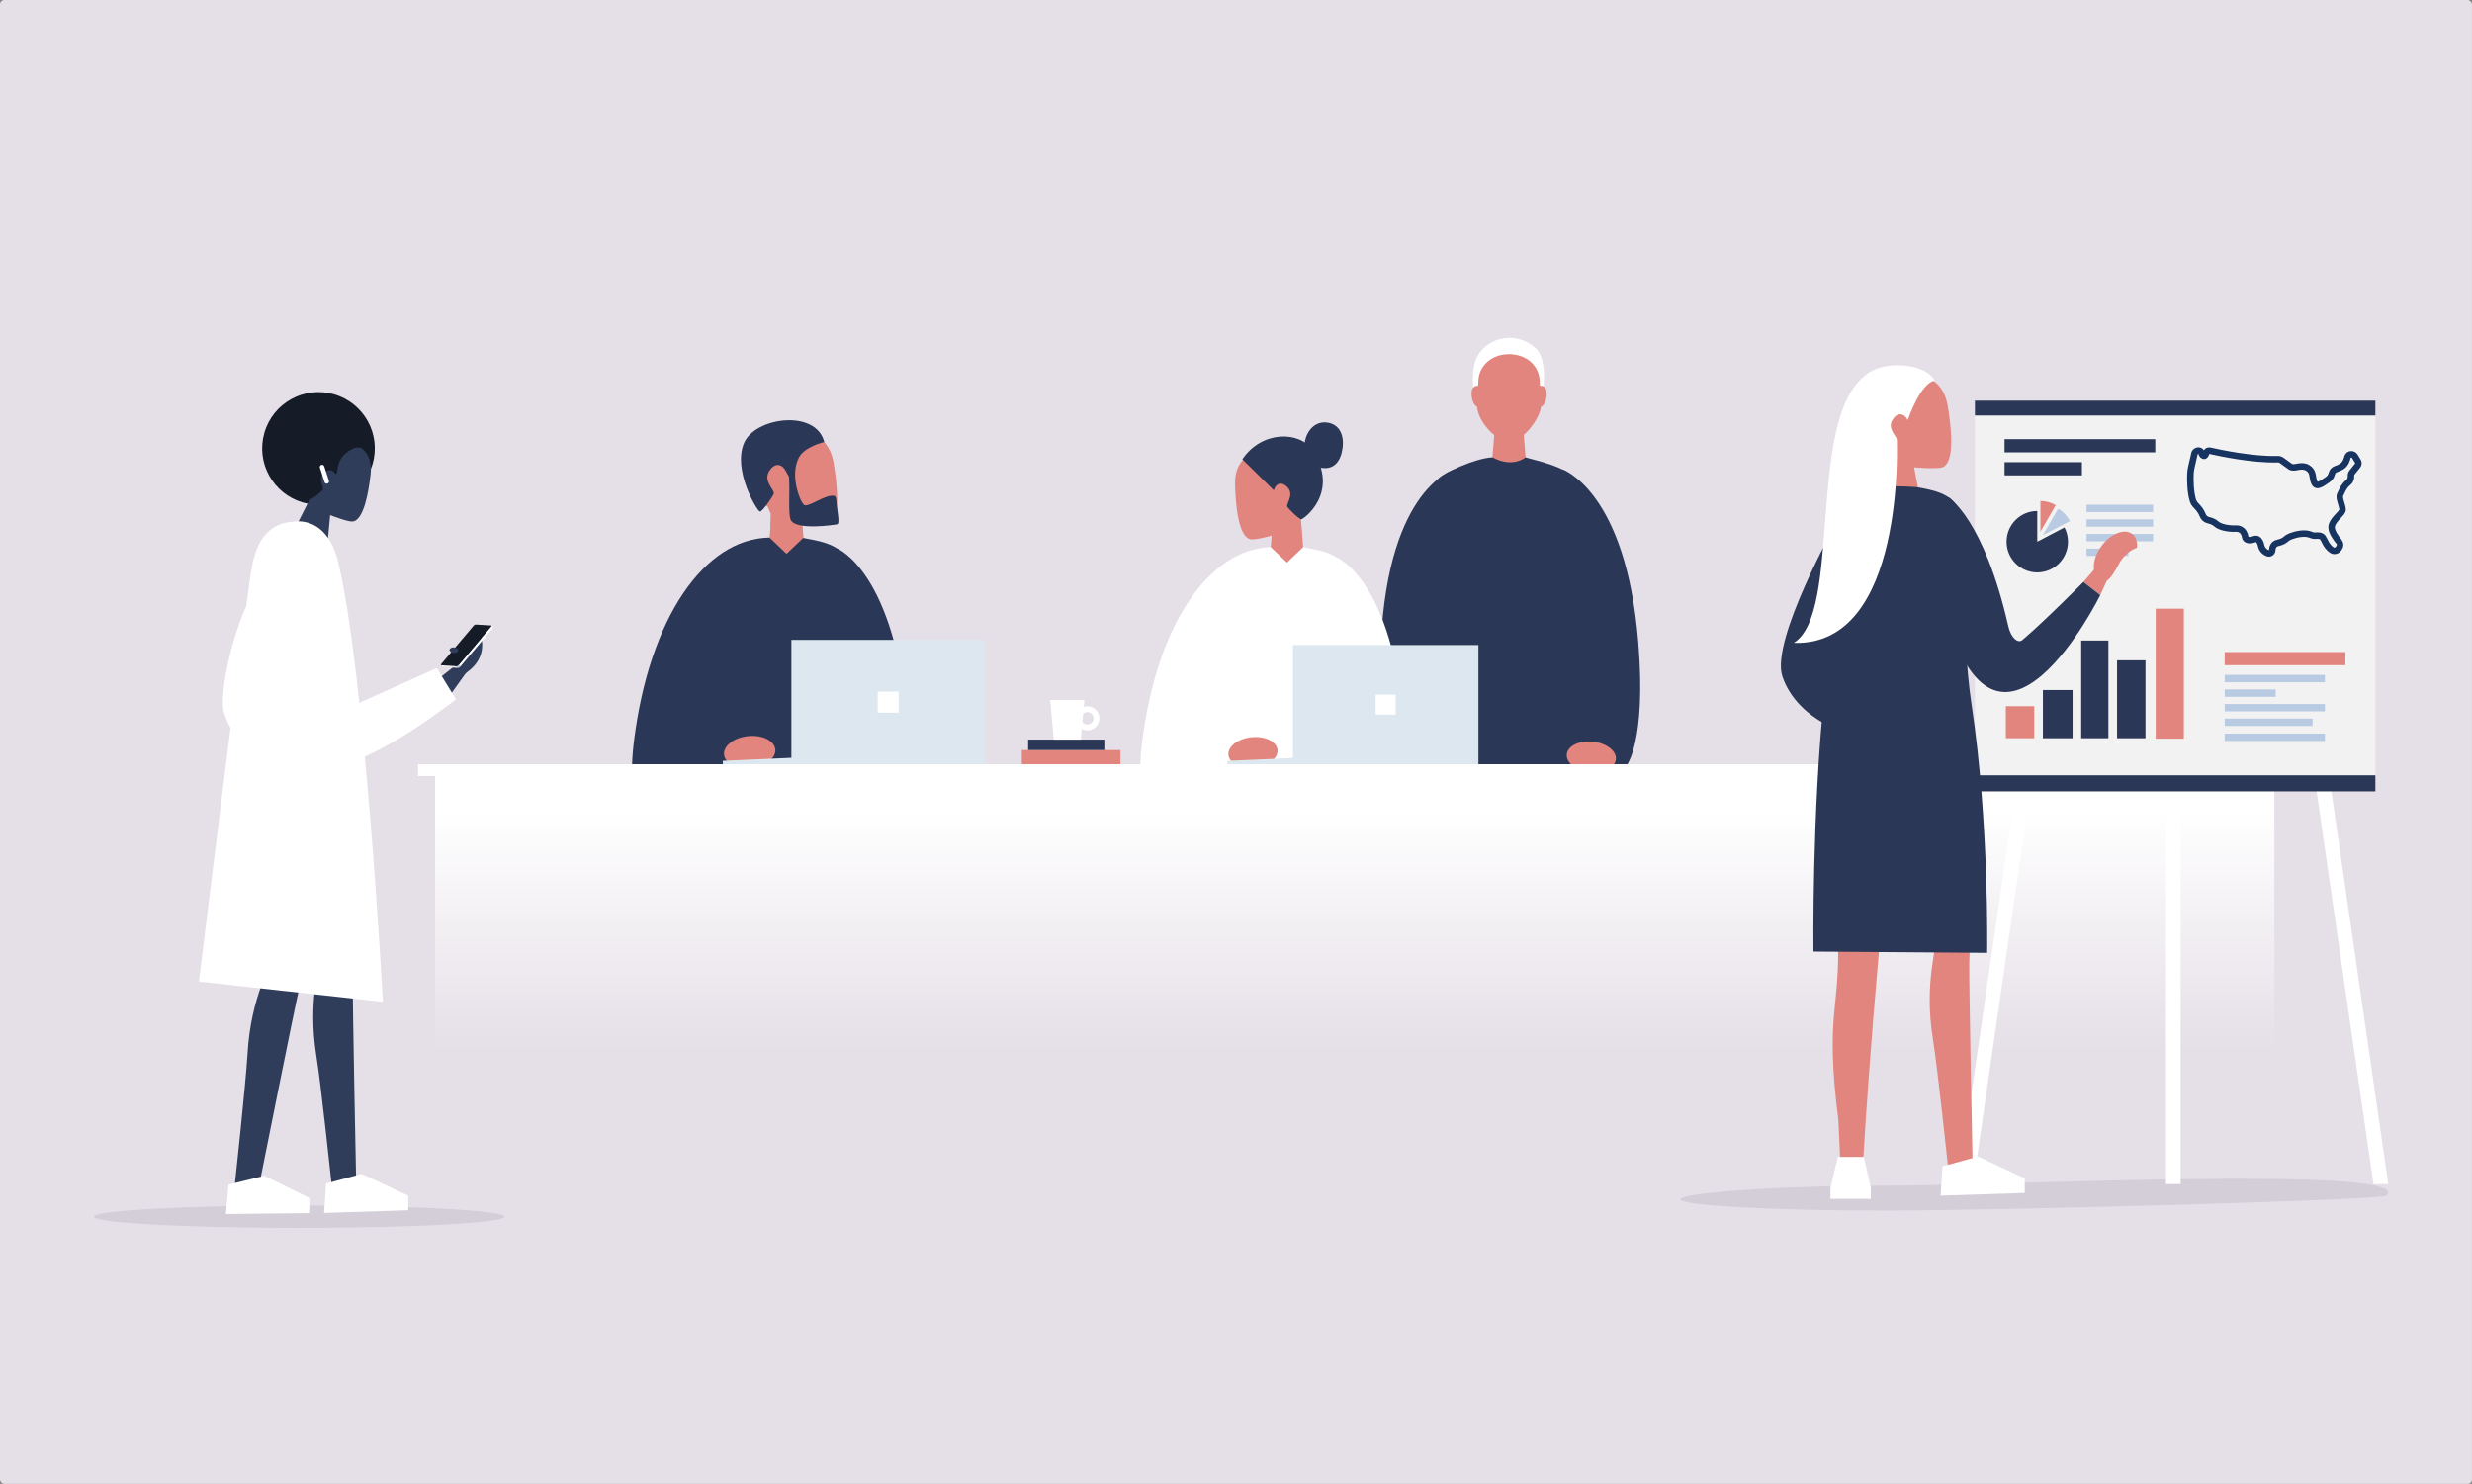 <svg width="1141" height="685" viewBox="0 0 1141 685" fill="none" xmlns="http://www.w3.org/2000/svg">
<rect x="0" y="0" width="1141" height="685" fill="#808080" stroke="none"/>
<g clip-path="url(#clip0_32_9685)">
<path d="M1140.98 0H0V685H1140.98V0Z" fill="#E5DFE7"/>
<path opacity="0.1" d="M138.069 566.837C190.378 566.837 232.782 564.525 232.782 561.671C232.782 558.818 190.378 556.505 138.069 556.505C85.761 556.505 43.357 558.818 43.357 561.671C43.357 564.525 85.761 566.837 138.069 566.837Z" fill="#2A3756"/>
<path opacity="0.1" d="M1101.61 551.95C1099.68 554.045 922.644 558.846 870.336 558.846C818.028 558.846 775.624 556.534 775.624 553.68C775.624 550.826 818.028 547.372 870.336 547.372C922.644 547.372 1114.76 537.708 1101.61 551.945V551.95Z" fill="#2A3756"/>
<path d="M671.361 216.705C671.361 216.705 640.903 224.589 637.378 296.445C635.096 343.025 633.875 343.019 633.875 343.019L647.179 343.208C647.179 343.208 673.181 296.217 675.538 267.361C676.65 253.724 671.356 216.7 671.356 216.7L671.361 216.705Z" fill="#2A3756"/>
<path d="M721.142 216.705C721.142 216.705 750.443 226.295 756.176 296.445C759.97 342.922 750.614 353.62 750.614 353.62L732.86 356.006C732.86 356.006 720.361 296.217 718.005 267.361C716.892 253.724 721.137 216.7 721.137 216.7L721.142 216.705Z" fill="#2A3756"/>
<path d="M688.858 211.117C680.358 211.648 666.638 218.281 664.145 220.764C659.94 249.728 656.985 355.498 656.985 355.498L738.217 356.103C738.217 356.103 740.219 264.792 728.256 222.317C724.052 215.307 707.074 212.207 704.159 211.123C698.705 208.828 696.086 210.672 688.858 211.123V211.117Z" fill="#2A3756"/>
<path d="M704.159 211.117C704.159 211.117 698.209 216.237 688.858 211.117L690.205 194.631H702.812L704.159 211.117Z" fill="#E2857E"/>
<path d="M680.347 181.793C680.347 181.793 678.436 171.181 681.824 164.628C686.092 156.38 698.888 152.093 708.666 160.61C714.953 166.078 711.912 182.843 711.912 182.843L690.496 173.733L680.341 181.793H680.347Z" fill="white"/>
<path d="M710.685 176.507C710.685 168.647 704.341 163.504 696.514 163.504C688.687 163.504 682.338 168.647 682.338 176.507C682.338 176.507 681.722 186.537 681.722 187.022C681.722 194.488 690.861 203.964 696.514 203.964C703.041 203.964 711.307 192.679 711.307 187.022C711.307 186.537 710.691 176.507 710.691 176.507H710.685Z" fill="#E2857E"/>
<path d="M683.034 178.454C683.034 178.454 681.225 177.284 679.822 179.15C678.418 181.017 679.354 188.027 682.857 188.027C686.36 188.027 683.034 178.454 683.034 178.454Z" fill="#E2857E"/>
<path d="M710.098 178.454C710.098 178.454 711.906 177.284 713.31 179.15C714.707 181.017 713.777 188.027 710.275 188.027C706.772 188.027 710.098 178.454 710.098 178.454Z" fill="#E2857E"/>
<path d="M735.239 342.363C741.497 343.019 746.238 346.707 745.833 350.594C745.713 351.724 745.171 352.752 744.31 353.62C743.448 354.487 727.64 352.569 725.986 353.563C724.063 352.073 722.974 350.172 723.173 348.225C723.584 344.332 728.987 341.706 735.245 342.363H735.239Z" fill="#E2857E"/>
<path d="M586.536 252.565C558.781 253.307 534.034 287.049 527.125 342.916C526.475 348.185 526.298 353.02 526.15 357.416L562.712 357.587C568.754 339.429 572.445 320.506 573.489 307.679C574.578 294.316 586.536 252.565 586.536 252.565Z" fill="white"/>
<path d="M617.091 257.394C617.091 257.394 642.757 267.435 648.377 336.164C648.998 343.813 649.626 350.674 650.242 356.805L627.394 356.925C621.575 339.263 616.115 320.066 615.1 307.673C614.01 294.31 617.091 257.394 617.091 257.394Z" fill="white"/>
<path d="M586.536 252.565C578.207 253.084 568.828 272.653 566.266 281.352C564.543 293.214 569.883 315.985 562.712 354.79L628.067 354.544C622.539 317.948 626.801 279.725 621.666 263.222C618.962 254.534 605.949 253.678 601.528 252.559C596.188 250.31 593.615 252.12 586.536 252.559V252.565Z" fill="white"/>
<path d="M577.596 340.319C571.338 340.976 566.597 344.657 567.002 348.55C567.122 349.681 567.664 350.708 568.531 351.576C569.398 352.444 585.201 350.526 586.855 351.519C588.778 350.029 589.867 348.128 589.668 346.182C589.257 342.288 583.854 339.663 577.596 340.319Z" fill="#E2857E"/>
<path d="M601.522 252.565L594.032 259.695L586.536 252.565L587.853 236.41H600.205L601.522 252.565Z" fill="#E2857E"/>
<path d="M587.505 207.549C579.69 207.138 569.706 210.666 570.049 223.567C570.288 232.609 571.498 248.13 577.396 248.975C580.009 249.351 589.188 246.646 589.188 246.646L600.661 239.71C600.661 239.71 613.257 208.902 587.505 207.544V207.549Z" fill="#E2857E"/>
<path d="M573.432 212.03L587.95 226.352C589.211 222.22 592.417 222.614 594.597 225.325C597.278 228.664 593.507 232.712 594.169 233.882C594.836 235.052 599.663 239.767 600.661 239.71C601.665 239.659 618.608 227.511 605.841 207.88C599.954 198.833 582.331 198.73 573.432 212.03Z" fill="#2A3756"/>
<path d="M602.144 204.682C601.259 210.801 604.528 215.174 610.09 215.984C615.653 216.789 618.768 213.164 619.657 207.045C620.547 200.926 618.277 195.902 612.715 195.097C607.152 194.292 603.033 198.568 602.144 204.682Z" fill="#2A3756"/>
<path d="M682.389 297.752H596.787V352.809H682.389V297.752Z" fill="#DDE7F0"/>
<path d="M601.939 352.809H566.472V351.245L601.939 349.687V352.809Z" fill="#DDE7F0"/>
<path d="M644.218 320.648H634.947V329.924H644.218V320.648Z" fill="white"/>
<path d="M517.159 346.25H471.645V352.809H517.159V346.25Z" fill="#E2857E"/>
<path d="M510.176 341.41H474.549V346.25H510.176V341.41Z" fill="#2A3756"/>
<path d="M354.581 248.204C325.612 248.975 299.774 284.206 292.558 342.523C291.879 348.026 291.69 353.072 291.542 357.656L329.708 357.833C336.017 338.875 339.862 319.124 340.958 305.733C342.099 291.787 354.575 248.198 354.575 248.198L354.581 248.204Z" fill="#2A3756"/>
<path d="M386.477 253.25C386.477 253.25 413.273 263.731 419.132 335.479C419.782 343.465 420.438 350.629 421.077 357.028L397.225 357.153C391.149 338.715 385.45 318.673 384.395 305.738C383.254 291.793 386.477 253.25 386.477 253.25Z" fill="#2A3756"/>
<path d="M354.581 248.204C345.887 248.746 336.092 269.171 333.422 278.258C331.625 290.645 337.198 314.409 329.714 354.921L397.932 354.67C392.159 316.47 396.609 276.569 391.252 259.341C388.434 250.276 374.845 249.38 370.23 248.21C364.656 245.864 361.969 247.753 354.581 248.21V248.204Z" fill="#2A3756"/>
<path d="M345.248 339.811C338.716 340.496 333.764 344.344 334.192 348.402C334.312 349.584 334.882 350.657 335.783 351.559C336.685 352.467 353.183 350.463 354.912 351.502C356.92 349.944 358.055 347.963 357.844 345.931C357.416 341.866 351.774 339.126 345.248 339.811Z" fill="#E2857E"/>
<path d="M370.868 248.204L363.041 255.648L355.22 248.204L356.595 231.342H369.488L370.868 248.204Z" fill="#E2857E"/>
<path d="M454.639 295.378H365.283V352.849H454.639V295.378Z" fill="#DDE7F0"/>
<path d="M370.657 352.849H333.638V351.216L370.657 349.59V352.849Z" fill="#DDE7F0"/>
<path d="M414.802 319.273H405.121V328.96H414.802V319.273Z" fill="white"/>
<path d="M501.91 326.026C501.333 326.026 500.78 326.111 500.261 326.277L500.552 323.126H484.721L486.398 341.41H498.875L499.325 336.512C500.101 336.923 500.98 337.157 501.915 337.157C504.979 337.157 507.472 334.662 507.472 331.597C507.472 328.532 504.979 326.037 501.915 326.037L501.91 326.026ZM501.91 334.445C500.968 334.445 500.135 333.989 499.616 333.287L499.964 329.508C500.478 329.028 501.156 328.737 501.91 328.737C503.484 328.737 504.762 330.016 504.762 331.591C504.762 333.167 503.484 334.445 501.91 334.445Z" fill="white"/>
<path d="M1057.64 352.809H192.939V358.277H1057.64V352.809Z" fill="white"/>
<path d="M200.8 522L1049.79 522L1049.79 356.663L200.8 356.663L200.8 522Z" fill="url(#paint0_linear_32_9685)"/>
<path d="M369.465 205.477C369.431 200.728 373.658 199.112 378.176 202.195C381.32 204.336 383.784 207.937 384.743 213.566C386.38 223.184 388.337 239.87 382.273 241.993C379.591 242.935 369.305 241.993 369.305 241.993L355.608 243.489L355.716 237.044C355.716 237.044 342.498 212.287 369.471 205.471L369.465 205.477Z" fill="#E2857E"/>
<path d="M903.918 546.647L930.765 361.098L937.468 362.068L910.758 546.647H903.918Z" fill="white"/>
<path d="M1095.52 546.647L1068.8 362.068L1075.5 361.098L1102.36 546.647H1095.52Z" fill="white"/>
<path d="M1006.52 361.583H999.748V546.619H1006.52V361.583Z" fill="white"/>
<path d="M1096.4 191.229H911.562V359.054H1096.4V191.229Z" fill="#F2F2F2"/>
<path d="M1096.4 184.95H911.562V191.8H1096.4V184.95Z" fill="#2A3756"/>
<path d="M1096.4 357.913H911.562V365.333H1096.4V357.913Z" fill="#2A3756"/>
<path d="M993.798 232.974H963.095V236.399H993.798V232.974Z" fill="#B9CAE3"/>
<path d="M993.798 239.727H963.095V243.152H993.798V239.727Z" fill="#B9CAE3"/>
<path d="M993.798 246.48H963.095V249.905H993.798V246.48Z" fill="#B9CAE3"/>
<path d="M982.394 253.233H963.095V256.658H982.394V253.233Z" fill="#B9CAE3"/>
<path d="M940.338 250.071V235.891C932.511 235.891 926.167 242.239 926.167 250.071C926.167 257.903 932.511 264.25 940.338 264.25C948.165 264.25 954.509 257.903 954.509 250.071C954.509 247.696 953.921 245.464 952.894 243.495L940.338 250.071Z" fill="#2A3756"/>
<path d="M948.901 233.191C946.807 231.97 944.377 231.268 941.781 231.268V245.447L948.901 233.186V233.191Z" fill="#E2857E"/>
<path d="M949.985 234.841L942.865 247.103L955.422 240.527C954.178 238.158 952.29 236.183 949.985 234.841Z" fill="#B9CAE3"/>
<path d="M994.808 202.737H925.237V208.822H994.808V202.737Z" fill="#2A3756"/>
<path d="M960.961 213.355H925.237V219.44H960.961V213.355Z" fill="#2A3756"/>
<path d="M1082.57 301H1026.84V307.062H1082.57V301Z" fill="#E2857E"/>
<path d="M1073.11 311.549H1026.84V314.957H1073.11V311.549Z" fill="#B9CAE3"/>
<path d="M1050.4 318.273H1026.84V321.681H1050.4V318.273Z" fill="#B9CAE3"/>
<path d="M1073.11 324.998H1026.84V328.406H1073.11V324.998Z" fill="#B9CAE3"/>
<path d="M1067.43 331.722H1026.84V335.13H1067.43V331.722Z" fill="#B9CAE3"/>
<path d="M1073.11 338.658H1026.84V342.066H1073.11V338.658Z" fill="#B9CAE3"/>
<path d="M1008 281H995V341H1008V281Z" fill="#E2857E"/>
<path d="M990.29 304.825H977.169V340.788H990.29V304.825Z" fill="#2A3756"/>
<path d="M973.175 295.692H960.624V340.788H973.175V295.692Z" fill="#2A3756"/>
<path d="M956.631 318.525H942.939V340.788H956.631V318.525Z" fill="#2A3756"/>
<path d="M938.946 326H925.825V340.788H938.946V326Z" fill="#E2857E"/>
<path d="M1088.19 214.936C1088.65 214.354 1088.7 213.546 1088.31 212.913L1086.95 210.694C1086.59 210.102 1085.95 209.707 1085.24 209.714C1084.35 209.723 1083.67 210.333 1083.5 211.112C1083.25 212.223 1082.57 214.328 1080.82 215.371M1088.19 214.936C1087.44 215.882 1086.27 217.355 1085.58 218.179C1085.2 218.628 1085.1 219.234 1085.14 219.832C1085.21 220.987 1084.7 222.112 1083.79 222.82C1082.12 224.109 1081.24 226.02 1080.54 227.537C1080.41 227.819 1080.28 228.088 1080.16 228.336C1079.94 228.786 1079.92 229.365 1080.01 230.026C1080.11 230.686 1080.31 231.405 1080.54 232.124C1080.57 232.238 1080.61 232.353 1080.64 232.467C1080.83 233.065 1081.01 233.655 1081.13 234.189C1081.26 234.819 1081.32 235.406 1081.14 235.85C1080.97 236.279 1080.55 236.784 1080.05 237.335C1079.86 237.548 1079.65 237.769 1079.44 237.998C1079.09 238.371 1078.72 238.765 1078.35 239.182C1077.18 240.529 1076.14 242.034 1076.19 243.568C1076.23 244.625 1076.75 245.863 1077.44 247.046C1078.13 248.226 1078.98 249.332 1079.63 250.123C1080.27 250.9 1080.29 252.008 1079.65 252.902L1079.3 253.38C1078.6 254.358 1077.23 254.597 1076.24 253.898C1074.95 252.981 1074.15 251.875 1073.56 250.836C1073.31 250.397 1073.1 249.969 1072.91 249.574C1072.87 249.502 1072.83 249.431 1072.8 249.362C1072.57 248.907 1072.37 248.508 1072.14 248.186C1071.8 247.703 1071.23 247.448 1070.59 247.332C1069.95 247.216 1069.27 247.242 1068.74 247.299C1068.12 247.365 1067.51 247.268 1066.94 247.011C1065.36 246.284 1063.51 246.213 1061.75 246.438C1059.99 246.663 1058.34 247.182 1057.18 247.622C1056.37 247.928 1055.62 248.383 1054.98 248.966C1054.4 249.498 1053.29 250.207 1051.3 250.643C1050.31 250.86 1049.7 251.388 1049.33 252.017C1048.95 252.652 1048.81 253.397 1048.78 254.046C1048.72 255.065 1047.7 255.732 1046.74 255.383C1045.04 254.765 1043.93 253.35 1043.61 251.644C1043.44 250.748 1043.04 250.027 1042.63 249.487C1042.14 248.849 1041.29 248.608 1040.54 248.909C1039.73 249.237 1038.74 249.442 1037.91 249.324C1037.49 249.265 1037.11 249.123 1036.81 248.865C1036.51 248.604 1036.31 248.235 1036.26 247.745C1036.17 247.022 1035.88 246.349 1035.53 245.767C1034.82 244.604 1033.51 243.943 1032.14 244.014C1030.36 244.108 1028.46 243.943 1026.82 243.565C1025.17 243.188 1023.75 242.595 1022.93 241.817C1021.98 240.92 1020.48 240.401 1019.26 240.11C1018.11 239.836 1017.15 239.011 1016.73 237.897M1088.19 214.936L1088.08 214.846M1080.82 215.371L1080.88 215.48M1080.82 215.371C1079.82 215.963 1078.95 216.316 1078.26 216.528C1077.28 216.83 1076.54 217.639 1076.29 218.634C1076.06 219.556 1075.55 220.645 1074.47 221.34C1074.13 221.56 1073.77 221.81 1073.41 222.062C1073.17 222.223 1072.94 222.385 1072.71 222.542C1072.1 222.948 1071.5 223.323 1070.94 223.574C1070.37 223.825 1069.85 223.943 1069.41 223.859C1068.98 223.777 1068.6 223.498 1068.29 222.891C1067.98 222.268 1067.81 221.644 1067.69 221.024C1067.64 220.746 1067.6 220.471 1067.55 220.197C1067.55 220.164 1067.54 220.132 1067.54 220.099C1067.49 219.793 1067.44 219.489 1067.37 219.19C1067.24 218.592 1067.06 218.009 1066.71 217.461C1066.36 216.913 1065.85 216.407 1065.09 215.957C1063.55 215.048 1061.98 215.246 1060.59 215.486C1060.48 215.505 1060.38 215.524 1060.27 215.543C1059.69 215.645 1059.16 215.74 1058.66 215.757C1058.07 215.776 1057.55 215.685 1057.11 215.377C1055.82 214.483 1054.12 213.252 1053.15 212.54C1052.62 212.156 1051.98 211.96 1051.33 211.981C1039.93 212.345 1024.38 209.051 1019.95 208.047C1019.22 207.884 1018.52 208.328 1018.33 209.038C1018.22 209.44 1018.07 209.846 1017.87 210.118C1017.77 210.254 1017.66 210.347 1017.55 210.396C1017.44 210.444 1017.31 210.454 1017.16 210.404C1016.52 210.191 1016.26 209.612 1016.15 209.107C1016.04 208.582 1015.64 208.169 1015.11 208.053C1015.1 208.051 1015.09 208.049 1015.08 208.046C1015.08 208.045 1015.07 208.044 1015.07 208.043C1014.08 207.827 1013.11 208.445 1012.89 209.427L1011.44 215.772M1011.44 215.772L1011.56 215.799M1011.44 215.772C1011.2 216.844 1011.06 217.936 1011.02 219.035C1010.95 221.718 1010.98 226.913 1012.12 230.837M1012.12 230.837L1012.24 230.801M1012.12 230.837C1012.4 231.801 1012.93 232.671 1013.64 233.372C1014.56 234.274 1015.97 235.881 1016.73 237.897M1016.73 237.897L1016.86 237.845" stroke="#173360" stroke-width="3"/>
<path d="M934.559 550.711L895.703 551.95L896.616 538.33L913.068 533.917L934.559 543.964V550.711Z" fill="white"/>
<path d="M908.95 444.885C909.166 431.385 911.985 390.621 911.985 390.621C911.985 390.621 874.429 312.137 866.705 330.878C866.705 330.878 892.776 422.257 893.592 430.049C894.414 437.841 887.864 452.825 892.177 479.671C894.334 493.097 899.063 537.702 899.063 537.702L910.444 534.614C910.444 534.614 908.796 454.395 908.95 444.879V444.885Z" fill="#E2857E"/>
<path d="M877.093 173.87C885.297 171.798 896.638 173.454 898.977 187.216C900.615 196.863 902.577 213.595 896.496 215.724C893.803 216.666 883.489 215.724 883.489 215.724L886.41 231.222L866.762 227.186L869.86 210.763C869.86 210.763 850.041 180.703 877.088 173.865L877.093 173.87Z" fill="#E2857E"/>
<path d="M847.81 240.949C847.81 240.949 817.067 295.64 822.686 312.24C829.943 333.658 855.774 339.617 855.774 339.617L847.81 240.943V240.949Z" fill="#2A3756"/>
<path d="M842.106 358.615C842.106 358.615 846.692 390.119 848.278 430.939C849.67 466.731 842.105 466.902 848.563 517.244L849.402 535.887L859.751 540.922C859.751 540.922 862.204 484.255 875.633 350.029C875.633 350.029 849.619 339.794 842.1 358.615H842.106Z" fill="#E2857E"/>
<path d="M863.533 553.44H844.872V548.377L848.284 534.072H860.276L863.533 548.377V553.44Z" fill="white"/>
<path d="M969.421 274.731L973.814 265.107L967.858 261.425L961.64 268.652L969.421 274.731Z" fill="#E2857E"/>
<path d="M899.28 229.498C899.28 229.498 915.727 239.556 926.943 288.99C928.203 294.539 931.45 297.142 933.429 295.475C943.059 287.369 961.64 268.652 961.64 268.652L969.421 274.731C969.421 274.731 921.557 371.664 897.272 280.148C893.809 267.093 899.28 229.498 899.28 229.498Z" fill="#2A3756"/>
<path d="M970.1 251.898C965.839 257.532 965.217 264.245 968.714 266.899C969.729 267.67 970.99 268.012 972.359 267.966C973.734 267.921 976.644 263.057 977.71 260.871C978.27 259.729 979.017 258.571 979.941 257.469C981.921 255.1 984.288 253.496 986.37 252.902C986.627 250.179 985.908 247.833 984.151 246.503C980.654 243.849 974.356 246.269 970.094 251.898H970.1Z" fill="#E2857E"/>
<path d="M868.496 224.629C860.104 225.148 850.862 226.621 848.278 235.383C846.544 247.337 849.322 280.981 842.105 320.078C836.292 375.003 837.034 439.274 837.034 439.274L917.21 439.867C917.21 439.867 918.237 379.661 910.011 325.227C904.437 288.362 909.052 251.989 903.878 235.366C901.436 227.523 890.648 226.016 885.229 224.971C884.601 224.851 875.616 224.178 868.485 224.623L868.496 224.629Z" fill="#2A3756"/>
<path d="M861.148 173.134C833.651 193.65 850.429 282.934 827.94 296.759C879.689 298.603 875.53 203.217 875.53 203.217C875.987 201.835 871.132 198.33 873.283 194.226C875.028 190.887 878.354 189.802 880.556 193.924C880.556 193.924 886.29 176.93 892.964 175.68C888.48 167.134 868.331 166.404 861.143 173.128L861.148 173.134Z" fill="white"/>
<path d="M188.438 558.703L149.582 559.942L150.495 546.322L166.948 541.909L188.438 551.956V558.703Z" fill="white"/>
<path d="M162.829 452.876C163.045 439.376 165.864 398.613 165.864 398.613C165.864 398.613 128.308 320.129 120.584 338.869C120.584 338.869 146.655 430.248 147.471 438.04C148.293 445.832 141.743 460.816 146.056 487.663C148.213 501.089 152.942 545.694 152.942 545.694L164.323 542.605C164.323 542.605 162.675 462.386 162.829 452.87V452.876Z" fill="#2F3D5B"/>
<path d="M143.147 560.033L104.274 560.427L105.483 546.83L122.027 542.777L143.295 553.286L143.147 560.033Z" fill="white"/>
<path d="M138.127 456.09C141.247 442.955 152.794 403.762 152.794 403.762C152.794 403.762 133.043 319.022 121.463 335.65C121.463 335.65 127.213 430.505 126.335 438.292C125.456 446.078 115.832 459.292 114.252 486.441C113.459 500.016 108.461 546.099 108.461 546.099L120.413 543.171C120.413 543.171 135.93 465.349 138.127 456.09Z" fill="#2F3D5B"/>
<path d="M171.97 214.21C167.987 228.002 153.58 235.956 139.789 231.973C125.997 227.99 118.044 213.582 122.027 199.79C126.01 185.998 140.417 178.044 154.211 182.027C168.003 186.01 175.956 200.418 171.973 214.213L171.97 214.21Z" fill="#151C28"/>
<path d="M156.867 203.38C163.801 203.612 172.35 207.497 171.065 218.868C170.165 226.835 167.911 240.461 162.635 240.757C160.297 240.885 152.393 237.797 152.393 237.797L151.173 250.67L136.62 243.022L142.791 230.79C142.791 230.79 134.011 202.612 156.872 203.38H156.867Z" fill="#2F3D5B"/>
<path d="M144.479 199.17C127.643 211.072 136.369 225.787 142.786 230.79C145.956 229.342 148.968 226.136 148.968 226.136C149.647 225.151 146.615 221.291 149.243 218.548C151.064 216.642 153.422 216.292 154.564 218.562C154.76 218.951 155.43 218.892 155.631 217.435C155.956 215.101 156.527 211.648 159.82 209.058C163.22 206.379 166.173 205.439 168.954 208.418C167.364 200.667 151.665 195.511 144.474 199.17H144.479Z" fill="#151C28"/>
<path d="M150.894 331.14L201.633 308.398L210.459 322.846C210.459 322.846 172.595 352.621 153.49 353.54C134.39 354.465 110.412 302.285 150.894 331.14Z" fill="white"/>
<path d="M222.182 294.413C222.182 294.413 224.481 302.034 218.001 308.262C213.728 312.366 210.755 312.68 210.755 312.68L209.46 304.62L222.182 294.413Z" fill="#2F3D5B"/>
<path d="M213.351 308.615L210.459 306.966L203.921 312.137L208.565 319.735L215.844 309.58L213.351 308.615Z" fill="#2F3D5B"/>
<path d="M226.86 288.973C226.86 288.973 226.866 288.933 226.866 288.916C226.866 288.893 226.866 288.87 226.86 288.853C226.86 288.836 226.843 288.819 226.832 288.802L227.465 289.635C227.465 289.635 227.482 289.669 227.488 289.687C227.488 289.704 227.493 289.727 227.493 289.749C227.493 289.766 227.493 289.784 227.488 289.806C227.488 289.829 227.476 289.846 227.471 289.864C227.465 289.886 227.453 289.909 227.442 289.932C227.431 289.955 227.419 289.978 227.402 290.001C227.385 290.029 227.362 290.058 227.339 290.092C227.328 290.103 227.322 290.12 227.311 290.132L226.678 289.298C226.678 289.298 226.7 289.276 226.712 289.258C226.735 289.224 226.757 289.196 226.775 289.167C226.792 289.144 226.803 289.116 226.815 289.093C226.826 289.07 226.832 289.047 226.843 289.03C226.849 289.013 226.854 288.99 226.86 288.967V288.973Z" fill="white"/>
<path d="M203.504 307.017L204.138 307.845C204.166 307.885 204.223 307.913 204.297 307.913L203.664 307.08C203.59 307.08 203.533 307.051 203.504 307.011V307.017Z" fill="#D9DADD"/>
<path d="M203.664 307.085L204.297 307.919L211.434 308.347L210.801 307.519L203.664 307.085Z" fill="#EAEAEA"/>
<path d="M211.714 307.006L212.353 307.839L227.317 290.126L226.683 289.298L211.714 307.006Z" fill="white"/>
<path d="M219.541 288.305C219.284 288.288 218.873 288.522 218.622 288.819L203.658 306.526C203.402 306.829 203.407 307.08 203.658 307.091L210.795 307.519C211.046 307.536 211.457 307.308 211.708 307.006L226.672 289.298C226.923 289.001 226.923 288.745 226.672 288.733L219.535 288.305H219.541Z" fill="#151C28"/>
<path d="M210.847 307.519C210.847 307.519 210.904 307.519 210.932 307.508C210.955 307.508 210.984 307.497 211.012 307.485C211.041 307.479 211.063 307.468 211.092 307.462C211.115 307.451 211.143 307.44 211.172 307.422C211.2 307.411 211.235 307.394 211.263 307.377C211.297 307.354 211.337 307.337 211.371 307.308C211.497 307.223 211.622 307.114 211.719 307L212.353 307.833C212.256 307.948 212.13 308.056 212.005 308.142C211.965 308.164 211.931 308.187 211.896 308.21C211.868 308.227 211.839 308.244 211.811 308.256C211.782 308.267 211.759 308.279 211.731 308.29C211.708 308.302 211.679 308.307 211.651 308.319C211.622 308.324 211.6 308.336 211.571 308.336C211.543 308.341 211.514 308.347 211.486 308.347C211.468 308.347 211.457 308.347 211.44 308.347L210.807 307.519C210.807 307.519 210.835 307.519 210.852 307.519H210.847Z" fill="#CCCDCE"/>
<path d="M207.504 299.927C207.429 300.635 208.274 301.303 209.392 301.417C210.504 301.531 211.468 301.052 211.543 300.344C211.617 299.636 210.772 298.968 209.654 298.848C208.536 298.734 207.572 299.214 207.504 299.921V299.927Z" fill="#2F3D5B"/>
<path d="M136.603 240.697C128.548 241.2 118.924 243.985 115.923 263.497C111.702 290.914 91.831 453.105 91.831 453.105L176.749 462.495C176.749 462.495 168.516 310.853 156.091 259.438C152.366 244.02 143.461 240.275 136.609 240.697H136.603Z" fill="white"/>
<path d="M135.314 259.455C145.942 262.515 140.859 279.88 119.66 324.975L156.451 370.973L143.791 382.264C143.791 382.264 108.615 347.323 103.361 328.88C99.767 316.282 115.712 253.815 135.32 259.455H135.314Z" fill="white"/>
<path d="M151.795 221.917C151.972 222.465 151.67 223.059 151.122 223.236C150.575 223.413 149.981 223.11 149.804 222.562L147.659 215.923C147.483 215.375 147.785 214.782 148.333 214.605C148.88 214.428 149.474 214.73 149.65 215.278L151.795 221.917Z" fill="white"/>
<circle cx="363.488" cy="215.5" r="20.5" fill="#E2857E"/>
</g>
<g clip-path="url(#clip1_32_9685)">
<path d="M386.102 231.639C385.995 229.736 385.551 228.951 384.986 228.87C380.856 228.276 374.261 233.612 371.481 233.268C369.853 233.068 364.137 219.944 368.767 211.151C371.399 206.153 380.439 204.043 380.439 204.043C376.636 188.839 348.758 192.515 343.504 204.324C337.91 216.908 349.639 236.322 350.824 236.169C352.006 236.014 356.636 229.403 357.162 227.876C357.687 226.351 352.394 222.401 354.812 217.882C356.779 214.206 360.448 213.05 362.812 217.648C363.314 218.624 363.751 219.371 364.137 219.944C364.77 226.416 363.602 237.182 365.029 240.068C367.449 244.94 384.873 242.333 386.356 242.061C387.837 241.786 386.331 235.74 386.106 231.641L386.102 231.639Z" fill="#2A3756"/>
</g>
<defs>
<linearGradient id="paint0_linear_32_9685" x1="625.295" y1="485" x2="625.295" y2="374.004" gradientUnits="userSpaceOnUse">
<stop stop-color="#E5DFE7"/>
<stop offset="1" stop-color="white"/>
</linearGradient>
<clipPath id="clip0_32_9685">
<rect width="1140.98" height="685" rx="2" fill="white"/>
</clipPath>
<clipPath id="clip1_32_9685">
<rect width="45" height="49" fill="white" transform="matrix(-1 0 0 1 387 194)"/>
</clipPath>
</defs>
</svg>
